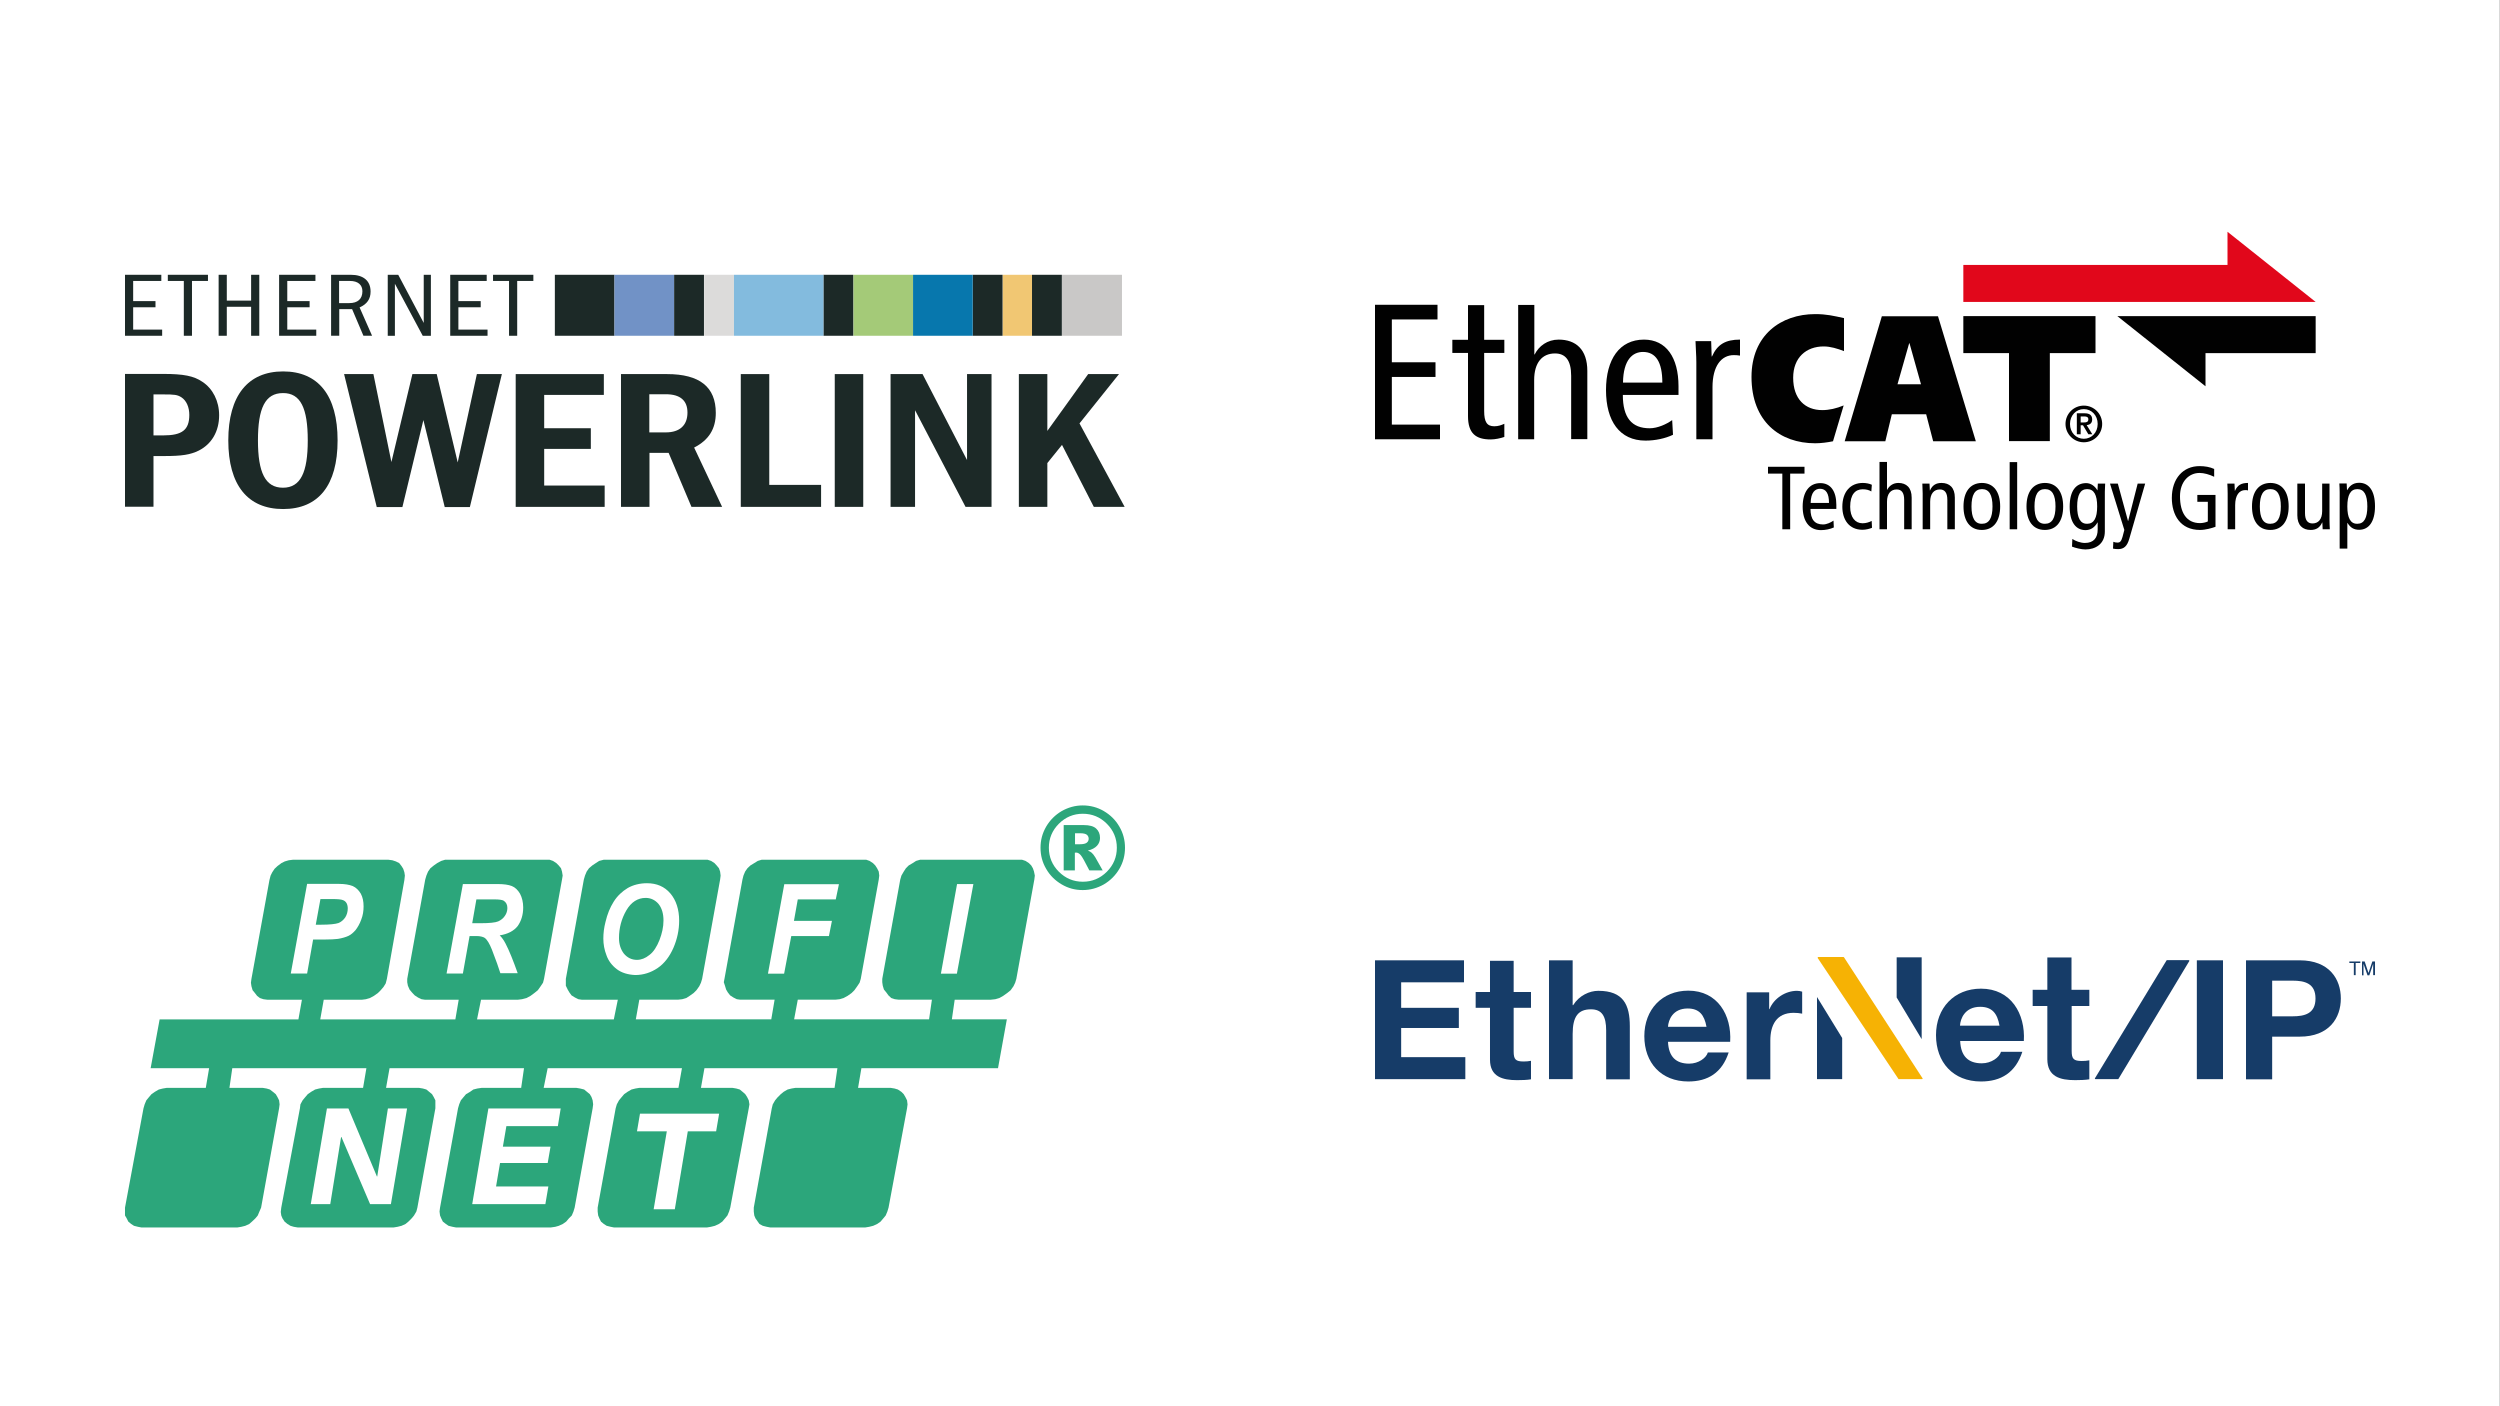 <?xml version="1.0" encoding="UTF-8"?><svg xmlns="http://www.w3.org/2000/svg" version="1.1" viewBox="0 0 3840 2160"><rect x="0" y="0" width="3840" height="2160" fill="#808080" stroke="none"/><!--Generator: Adobe Illustrator 28.7.4, SVG Export Plug-In . SVG Version: 1.2.0 Build 166)--><g><g id="_x38_6859" display="none"><rect x="2.39" y="1.35" width="1917.61" height="2160" fill="#8f98a1"/><rect x="1920" y="1.35" width="1920.3" height="2160" fill="#b3bac1"/></g><g id="Ebene_7"><rect x="-.46" y="0" width="3840" height="2160" fill="#fff"/></g><g id="Ebene_3"><polygon points="3252.22 485.55 3387.65 593.32 3387.65 542.38 3556.86 542.38 3556.86 485.55 3252.22 485.55" fill="#010101"/><polygon points="3556.86 463.79 3421.44 356.01 3421.44 406.95 3015.68 406.95 3015.68 463.79 3556.86 463.79" fill="#e1071b"/><polygon points="2737.66 812.97 2749.7 812.97 2749.7 727.47 2771.71 727.47 2771.71 716.97 2715.65 716.97 2715.65 727.47 2737.66 727.47 2737.66 812.97" fill="#010101"/><g><path d="M2781.18,772.52c.26-16.38,6.91-21.76,14.34-21.76,9.22,0,13.82,7.17,13.82,21.76h-28.16ZM2820.61,781.48v-6.14c0-20.74-8.7-33.28-24.58-33.28-17.41,0-27.14,14.08-27.14,36.1s9.73,36.1,28.16,36.1c6.91,0,14.08-1.54,19.71-4.1l-.51-10.5c-4.1,2.82-10.24,5.89-16.13,5.89-12.8,0-19.2-7.68-19.2-23.81h39.68v-.26Z" fill="#010101"/><path d="M2875.14,744.62c-3.58-1.79-8.96-2.82-13.82-2.82-19.46,0-31.49,14.08-31.49,36.61,0,19.71,10.24,35.33,30.98,35.33,5.12,0,11.26-1.54,14.59-3.07l-.51-10.5c-4.1,2.05-8.7,3.58-14.08,3.58-11.26,0-18.94-9.22-18.94-25.34,0-18.94,7.94-26.88,19.2-26.88,5.38,0,9.47,1.02,13.31,3.33l.77-10.24Z" fill="#010101"/><path d="M2886.91,812.97h11.52v-42.24c0-12.54,5.89-18.94,14.85-18.94,7.42,0,11.52,4.86,11.52,15.87v45.31h11.52v-48.64c0-15.36-8.19-22.53-20.48-22.53-8.19,0-14.08,4.61-17.15,10.5h-.26v-42.75h-11.52v103.42h0Z" fill="#010101"/><path d="M2953.22,812.97h11.52v-42.24c0-12.54,5.89-18.94,14.85-18.94,7.42,0,11.52,4.86,11.52,15.87v45.31h11.52v-48.64c0-15.36-8.19-22.53-20.48-22.53-8.19,0-14.08,3.33-17.66,11.52h-.26l-.51-10.5h-11.01c0,4.86.51,9.98.51,15.1v55.04Z" fill="#010101"/><path d="M3015.94,777.9c0,22.02,9.73,36.1,28.16,36.1s28.16-14.08,28.16-36.1-9.73-36.1-28.16-36.1c-18.43.26-28.16,14.08-28.16,36.1M3028.22,777.9c0-17.66,5.12-26.62,16.13-26.62s16.13,8.96,16.13,26.62-5.12,26.62-16.13,26.62c-11.01.26-16.13-8.96-16.13-26.62" fill="#010101"/></g><rect x="3086.85" y="709.8" width="11.52" height="103.17" fill="#010101"/><g><path d="M3112.7,777.9c0,22.02,9.73,36.1,28.16,36.1s28.16-14.08,28.16-36.1-9.73-36.1-28.16-36.1c-18.43.26-28.16,14.08-28.16,36.1M3124.99,777.9c0-17.66,5.12-26.62,16.13-26.62s16.13,8.96,16.13,26.62-5.12,26.62-16.13,26.62c-11.01.26-16.13-8.96-16.13-26.62" fill="#010101"/><path d="M3233.02,755.63c0-4.35.51-8.7.51-12.8h-11.26l-.51,10.24h-.26c-3.84-6.66-10.24-11.01-17.15-11.01-15.62,0-25.34,11.78-25.34,36.1s9.73,36.1,24.32,36.1c7.68,0,13.82-3.84,18.43-11.78h.26v11.01c0,12.03-5.63,20.48-19.71,20.48-6.4,0-14.34-2.82-19.2-6.14l-.51,11.78c5.12,2.05,14.59,4.35,20.48,4.35,15.36,0,29.95-8.19,29.95-27.65v-60.67ZM3190.53,777.9c0-17.66,4.86-26.62,15.36-26.62s15.36,8.96,15.36,26.62-4.86,26.62-15.36,26.62c-10.5.26-15.36-8.96-15.36-26.62" fill="#010101"/><path d="M3294.98,742.83h-11.52l-14.59,57.34h-.26l-15.62-57.34h-12.03l22.02,71.17-2.82,10.75c-2.05,7.42-4.35,8.7-7.68,8.7-2.56,0-4.61-.51-6.4-1.28l-.51,10.5c2.05.51,5.12.77,7.94.77,8.7,0,13.82-4.35,17.15-16.13l24.32-84.48Z" fill="#010101"/><path d="M3402.75,760.23h-27.65v10.5h16.13v30.21c-3.07,1.54-8.19,2.56-12.03,2.56-20.99,0-30.72-16.38-30.72-41.22,0-23.3,14.34-35.84,29.95-35.84,6.91,0,15.1,2.3,22.53,5.89v-12.03c-6.66-3.07-14.34-4.35-22.53-4.35-25.09,0-42.5,18.94-42.5,48.9,0,25.86,12.8,49.15,43.26,49.15,8.45,0,18.18-2.82,23.81-4.86v-48.9h-.26Z" fill="#010101"/><path d="M3421.7,812.97h11.52v-37.12c0-15.36,6.4-23.04,15.36-23.04,1.54,0,3.07,0,4.35.51v-11.52c-10.24,0-16.13,3.33-19.97,12.03h-.26l-.51-11.01h-11.01c.26,4.86.51,9.98.51,15.1v55.04Z" fill="#010101"/><path d="M3459.07,777.9c0,22.02,9.73,36.1,28.16,36.1s28.16-14.08,28.16-36.1-9.73-36.1-28.16-36.1c-18.43.26-28.16,14.08-28.16,36.1M3471.1,777.9c0-17.66,5.12-26.62,16.13-26.62s16.13,8.96,16.13,26.62-5.12,26.62-16.13,26.62c-11.01.26-16.13-8.96-16.13-26.62" fill="#010101"/><path d="M3578.37,742.83h-11.52v42.24c0,12.54-5.89,18.94-14.85,18.94-7.42,0-11.52-4.86-11.52-15.87v-45.31h-11.78v48.64c0,15.36,8.19,22.53,20.48,22.53,8.19,0,14.08-3.33,17.66-11.52h.26l.51,10.5h11.01c-.26-4.86-.51-9.98-.51-15.1v-55.04h.26Z" fill="#010101"/><path d="M3593.98,842.67h11.52v-39.42h.26c4.61,7.42,9.98,10.5,17.92,10.5,14.34,0,24.32-11.78,24.32-36.1s-9.73-36.1-24.32-36.1c-10.24,0-15.36,5.89-18.43,11.26h-.26l-.51-10.24h-11.26c.26,4.35.51,8.7.51,13.06v87.04h.26ZM3605.5,777.9c0-17.66,4.86-26.62,15.36-26.62s15.36,8.96,15.36,26.62-4.86,26.62-15.36,26.62c-10.5.26-15.36-8.96-15.36-26.62" fill="#010101"/><path d="M2798.85,629.93c11.01,0,21.76-2.56,33.02-7.17l-16.38,55.04c-8.7,1.79-18.43,3.07-27.39,3.07-54.27,0-97.79-33.54-97.79-101.89,0-64.26,45.31-96.51,97.79-96.51,17.41,0,27.65,2.56,44.29,6.14v50.69c-10.24-3.84-20.74-7.17-31.23-7.17-26.62,0-46.85,16.9-46.85,48.13,0,33.02,18.69,49.66,44.54,49.66" fill="#010101"/></g><path d="M2932.48,527.27h.51l17.66,62.98h-36.1l17.92-62.98ZM2833.41,677.8h62.46l9.98-41.47h52.74l10.75,41.47h65.54l-58.11-192h-86.27l-57.09,192Z" fill="#010101"/><path d="M2310.66,650.92c-4.61,2.05-9.22,3.84-15.36,3.84-11.26,0-15.62-6.4-15.62-23.55v-89.09h30.98v-20.22h-30.98v-53.25h-24.83v53.25h-24.06v20.22h24.06v97.02c0,26.62,12.03,35.84,34.82,35.84,6.91,0,15.1-1.79,20.99-3.84v-20.22Z" fill="#010101"/><polygon points="2112 674.73 2211.84 674.73 2211.84 652.2 2137.86 652.2 2137.86 578.99 2204.93 578.99 2204.93 556.46 2137.86 556.46 2137.86 490.67 2208 490.67 2208 468.14 2112 468.14 2112 674.73" fill="#010101"/><g><path d="M2331.65,674.73h24.83v-90.88c0-27.14,12.54-40.96,32-40.96,15.87,0,24.83,10.24,24.83,34.3v97.28h24.83v-104.7c0-33.02-17.66-48.13-44.03-48.13-17.41,0-30.46,9.98-36.86,22.78h-.51v-76.03h-24.83v206.34h-.26Z" fill="#010101"/><path d="M2492.93,587.69c.51-35.33,14.85-47.1,30.72-47.1,19.71,0,29.7,15.62,29.7,47.1h-60.42ZM2578.18,606.63v-13.31c0-44.29-18.94-71.68-52.99-71.68-37.63,0-58.37,30.21-58.37,77.57s20.74,77.57,60.67,77.57c15.1,0,30.46-3.33,42.24-8.96l-1.28-22.53c-8.45,6.14-22.27,12.54-34.56,12.54-27.65,0-41.22-16.38-41.22-51.2h85.5Z" fill="#010101"/><path d="M2605.57,674.73h24.83v-79.87c0-32.77,13.57-49.41,32.77-49.41,3.33,0,6.4.26,9.47.77v-24.58c-22.27,0-34.82,7.42-43.01,25.86h-.51l-.77-23.55h-24.06c.26,10.75,1.28,21.5,1.28,32.51v118.27Z" fill="#010101"/><path d="M3200.77,679.34c15.62,0,28.16-12.54,28.16-28.16s-12.54-28.16-28.16-28.16-28.16,12.54-28.16,28.16,12.8,28.16,28.16,28.16M3200.77,673.96c-11.78,0-21.25-9.47-21.25-22.78s9.47-22.78,21.25-22.78,21.25,9.47,21.25,22.78c0,13.31-9.47,22.78-21.25,22.78M3190.02,667.05h5.89v-13.82h3.58l8.19,13.82h6.14l-8.7-14.08c5.12-.51,8.45-3.07,8.45-8.7,0-6.66-4.1-9.47-11.78-9.47h-11.78v32.26h0ZM3195.9,639.66h5.38c3.07,0,6.4.51,6.4,4.35,0,4.35-3.07,4.86-6.66,4.86h-5.12v-9.22Z" fill="#010101"/></g><polygon points="3015.68 485.55 3218.69 485.55 3218.69 542.38 3148.54 542.38 3148.54 677.55 3085.82 677.55 3085.82 542.38 3015.68 542.38 3015.68 485.55" fill="#010101"/></g><g id="Ebene_4"><g><path d="M3071.23,1575.4c-3.33-18.94-11.52-28.93-29.7-28.93-23.55,0-30.46,18.43-30.98,28.93h60.67ZM3010.82,1598.95c1.02,23.55,12.54,34.3,33.28,34.3,14.85,0,26.88-9.22,29.44-17.66h32.77c-10.5,32-32.77,45.57-63.49,45.57-42.75,0-69.12-29.44-69.12-71.17s27.9-71.42,69.12-71.42c46.08,0,68.35,38.66,65.79,80.38h-97.79Z" fill="#163c68"/><path d="M3182.08,1520.36h27.14v24.83h-27.14v68.86c0,12.54,3.07,15.62,15.62,15.62,3.84,0,7.68-.26,11.52-1.02v29.18c-6.4,1.02-14.34,1.28-21.76,1.28-22.78,0-42.75-5.12-42.75-32.26v-81.66h-22.53v-24.83h22.53v-49.66h37.12v49.66h.26Z" fill="#163c68"/><path d="M2953.22,1656.55h0c0,.77-.51,1.02-1.02,1.02h-35.58c-.51,0-.77-.26-.77-.51l-123.9-185.6h0v-.51c0-.51.51-1.02.77-1.02h38.66c.51,0,.77.26,1.02.51l120.83,186.11h0Z" fill="#f6b204"/></g><polygon points="2951.68 1596.14 2951.68 1470.44 2913.28 1470.44 2913.28 1532.14 2951.68 1596.14" fill="#163c68"/><polygon points="2790.91 1531.37 2790.91 1657.58 2829.57 1657.58 2829.57 1594.35 2790.91 1531.37" fill="#163c68"/><polygon points="3608.58 1476.84 3608.58 1479.15 3615.49 1479.15 3615.49 1497.83 3618.3 1497.83 3618.3 1479.15 3625.47 1479.15 3625.47 1476.84 3608.58 1476.84" fill="#163c68"/><path d="M3628.03,1476.84h4.1l5.89,17.66,5.89-17.66h4.1v20.99h-2.82v-17.41l-5.89,17.66h-2.82l-6.14-17.66v17.66h-2.3v-21.25Z" fill="#163c68"/><polygon points="2112 1475.05 2248.7 1475.05 2248.7 1508.84 2152.19 1508.84 2152.19 1548.01 2240.77 1548.01 2240.77 1578.99 2152.19 1578.99 2152.19 1623.79 2250.75 1623.79 2250.75 1657.58 2112 1657.58 2112 1475.05" fill="#163c68"/><g><path d="M2324.99,1523.69h26.62v24.32h-26.62v67.07c0,12.29,3.07,15.36,15.36,15.36,3.84,0,7.42-.26,11.26-1.02v28.42c-6.14,1.02-14.08,1.28-21.25,1.28-22.27,0-41.73-5.12-41.73-31.49v-79.62h-22.02v-24.32h22.02v-47.87h36.35v47.87Z" fill="#163c68"/><path d="M2379.26,1475.05h36.35v68.86h.77c9.22-14.85,25.09-22.02,38.66-22.02,38.66,0,48.38,21.76,48.38,54.53v81.41h-36.35v-75.01c0-21.76-6.4-32.51-23.3-32.51-19.71,0-28.16,11.01-28.16,37.89v69.38h-36.35v-182.53Z" fill="#163c68"/><path d="M2621.18,1577.19c-3.33-18.43-11.26-28.16-28.93-28.16-23.04,0-29.7,17.92-30.21,28.16h59.14ZM2562.05,1600.23c1.02,23.04,12.29,33.54,32.51,33.54,14.59,0,26.37-8.96,28.67-17.15h32c-10.24,31.23-32,44.54-61.95,44.54-41.73,0-67.58-28.67-67.58-69.63s27.39-69.89,67.58-69.89c45.06,0,66.82,37.89,64.26,78.59h-95.49Z" fill="#163c68"/><path d="M2682.88,1524.2h34.56v25.86h.51c6.66-16.64,24.58-28.16,42.24-28.16,2.56,0,5.63.51,7.94,1.28v33.79c-3.33-.77-8.7-1.28-13.06-1.28-26.62,0-35.84,19.2-35.84,42.5v59.65h-36.35v-133.63Z" fill="#163c68"/></g><rect x="3374.34" y="1475.05" width="40.19" height="182.53" fill="#163c68"/><g><path d="M3490.05,1561.07h31.23c18.69,0,35.33-4.1,35.33-27.39s-16.64-27.39-35.33-27.39h-31.23v54.78ZM3449.86,1475.05h82.43c45.57,0,63.23,28.93,63.23,58.62s-17.66,58.62-63.23,58.62h-42.24v65.54h-40.19v-182.78Z" fill="#163c68"/><path d="M3217.66,1656.55h0c0,.77.51,1.02,1.02,1.02h34.56c.51,0,.77-.26.77-.51l108.8-180.99h0v-.51c0-.51-.51-.77-.77-.77h-33.54c-.51,0-.77.26-.77.51l-110.08,181.25h0Z" fill="#163c68"/></g></g><g id="Ebene_6"><g><path d="M336.59,637.81c0-21.75-9.72-40.95-25.85-51.44-13.05-8.96-28.92-12.03-59.88-12.03h-58.86v203.96h43.76v-77.8h15.87c28.15,0,40.69-2.05,53.74-8.44,19.71-9.98,31.22-29.43,31.22-54.25M290.78,637.29c0,23.03-11,31.48-39.92,31.48h-15.1v-62.95h15.1c17.15,0,21.5.51,27.64,4.35,7.93,5.12,12.28,15.35,12.28,27.13" fill="#1c2927" fill-rule="evenodd"/><path d="M518.54,676.45c0-69.1-29.69-105.95-83.68-105.95s-84.19,37.11-84.19,105.95,29.94,105.43,84.19,105.43,83.68-36.34,83.68-105.43M472.73,676.45c0,49.13-11,72.68-38.13,72.68s-38.39-23.29-38.39-72.68,11-72.68,38.39-72.68c27.13-.26,38.13,23.29,38.13,72.68" fill="#1c2927" fill-rule="evenodd"/><polygon points="770.87 574.6 732.48 574.6 703.05 710.23 670.81 574.6 633.44 574.6 601.2 709.72 573.56 574.6 528.52 574.6 578.68 778.81 618.09 778.81 650.33 645.23 683.09 778.81 721.73 778.81 770.87 574.6" fill="#1c2927"/><polygon points="928.76 778.56 928.76 745.8 835.87 745.8 835.87 689.5 907.52 689.5 907.52 657.77 835.87 657.77 835.87 606.58 927.49 606.58 927.49 574.6 792.11 574.6 792.11 778.56 928.76 778.56" fill="#1c2927"/><path d="M1109.18,778.56l-42.99-91.1c22.52-11.52,33.27-28.66,33.27-53.23,0-39.67-24.57-59.63-74.98-59.63h-70.63v203.96h43.76v-82.91h29.43l35.06,82.91h47.09ZM1055.95,633.71c0,19.45-11.77,30.45-33.27,30.45h-25.34v-58.6h25.34c22.26,0,33.27,9.72,33.27,28.15" fill="#1c2927" fill-rule="evenodd"/><polygon points="1261.19 778.56 1261.19 744.78 1181.6 744.78 1181.6 574.6 1137.84 574.6 1137.84 778.56 1261.19 778.56" fill="#1c2927"/><rect x="1282.18" y="574.6" width="43.76" height="203.96" fill="#1c2927"/><polygon points="1522.99 778.56 1522.99 574.6 1485.37 574.6 1485.37 706.65 1417.04 574.6 1367.91 574.6 1367.91 778.56 1405.52 778.56 1405.52 630.13 1483.07 778.56 1522.99 778.56" fill="#1c2927"/><path d="M1727.46,778.56l-69.35-128.21,60.65-75.75h-47.34s-62.7,87.52-62.7,87.27v-87.27h-43.76v203.96h43.76v-67.3l22.52-27.89,48.88,95.2h47.34Z" fill="#1c2927"/><rect x="852.25" y="422.07" width="91.62" height="93.66" fill="#1c2927"/><rect x="943.86" y="422.07" width="91.62" height="93.66" fill="#7192c6"/><rect x="1081.54" y="422.07" width="45.81" height="93.66" fill="#dcdbda"/><rect x="1310.84" y="422.07" width="91.62" height="93.66" fill="#a4ca78"/><rect x="1539.88" y="422.07" width="45.3" height="93.66" fill="#f1c773"/><rect x="1630.98" y="422.07" width="92.38" height="93.66" fill="#c9c8c7"/><polygon points="192 422.07 192 515.74 249.07 515.74 249.07 506.27 204.54 506.27 204.54 471.98 238.83 471.98 238.83 462.51 204.54 462.51 204.54 431.54 247.79 431.54 247.79 422.07 192 422.07" fill="#1c2927"/><polygon points="257.77 422.07 257.77 431.54 282.34 431.54 282.34 515.74 294.88 515.74 294.88 431.54 319.44 431.54 319.44 422.07 257.77 422.07" fill="#1c2927"/><polygon points="335.82 422.07 335.82 515.74 348.36 515.74 348.36 471.21 385.72 471.21 385.72 515.74 398.26 515.74 398.26 422.07 385.72 422.07 385.72 461.74 348.36 461.74 348.36 422.07 335.82 422.07" fill="#1c2927"/><polygon points="428.72 422.07 428.72 515.74 485.78 515.74 485.78 506.27 441.26 506.27 441.26 471.98 475.55 471.98 475.55 462.51 441.26 462.51 441.26 431.54 484.51 431.54 484.51 422.07 428.72 422.07" fill="#1c2927"/><path d="M508.56,422.07v93.66h12.54v-40.95h19.71l17.4,40.95h13.31l-19.19-43.5c11.52-5.12,16.89-13.05,16.89-24.31,0-16.63-11-25.85-30.45-25.85h-30.2ZM520.84,431.54h16.63c12.28,0,19.19,5.89,19.19,15.87,0,11.77-7.17,18.17-20.22,18.17h-15.61v-34.04Z" fill="#1c2927" fill-rule="evenodd"/><polygon points="595.57 422.07 595.57 515.74 606.57 515.74 606.57 435.89 649.31 515.74 661.85 515.74 661.85 422.07 650.85 422.07 650.85 496.03 611.69 422.07 595.57 422.07" fill="#1c2927"/><polygon points="691.54 422.07 691.54 515.74 748.86 515.74 748.86 506.27 704.08 506.27 704.08 471.98 738.37 471.98 738.37 462.51 704.08 462.51 704.08 431.54 747.58 431.54 747.58 422.07 691.54 422.07" fill="#1c2927"/><polygon points="757.3 422.07 757.3 431.54 781.87 431.54 781.87 515.74 794.41 515.74 794.41 431.54 819.24 431.54 819.24 422.07 757.3 422.07" fill="#1c2927"/><rect x="1035.48" y="422.07" width="45.81" height="93.66" fill="#1c2927"/><rect x="1264.77" y="422.07" width="45.81" height="93.66" fill="#1c2927"/><rect x="1127.35" y="422.07" width="137.42" height="93.66" fill="#83bbde"/><rect x="1494.07" y="422.07" width="45.81" height="93.66" fill="#1c2927"/><rect x="1402.45" y="422.07" width="91.62" height="93.66" fill="#0777ad"/><rect x="1585.17" y="422.07" width="45.81" height="93.66" fill="#1c2927"/></g></g><g id="Ebene_5"><rect x="681.82" y="1346.15" width="126.17" height="164.04" fill="#fff"/><rect x="921.36" y="1344.87" width="126.17" height="164.04" fill="#fff"/><rect x="1169.59" y="1344.87" width="126.17" height="164.04" fill="#fff"/><rect x="1402.73" y="1344.87" width="126.17" height="164.04" fill="#fff"/><rect x="437.17" y="1344.87" width="126.17" height="164.04" fill="#fff"/><rect x="474.27" y="1693.17" width="159.95" height="164.04" fill="#fff"/><rect x="715.6" y="1690.87" width="153.29" height="164.04" fill="#fff"/><rect x="960" y="1698.8" width="153.29" height="164.04" fill="#fff"/><g><path d="M530.32,1409.1c2.56-4.09,3.84-8.7,3.84-13.82,0-3.07-.77-6.14-1.79-7.93-1.28-2.3-3.33-4.09-5.89-4.86-2.3-1.02-7.93-1.54-16.12-1.54h-18.17l-7.17,39.41h7.93c13.31,0,22.52-1.02,26.87-2.56,4.35-1.79,7.93-4.86,10.49-8.7" fill="#2ca67b"/><path d="M775.49,1406.8c2.56-3.58,3.84-7.93,3.84-12.03,0-5.12-1.79-8.7-5.63-11.26-2.05-1.28-6.91-2.05-14.33-2.05h-27.64l-6.4,36.6h13.05c13.56,0,22.78-1.02,26.87-2.82,4.09-1.79,7.93-4.86,10.24-8.45" fill="#2ca67b"/><path d="M1588.27,1338.73l-1.79-5.12-2.56-4.35-3.58-3.58-5.12-3.33-5.37-1.79h-156.62l-6.14,1.79-5.12,3.33-6.14,3.58-4.35,4.35-3.33,5.12-3.58,6.14-1.79,6.14-27.64,152.53v5.12l.77,5.37,1.79,5.89,3.58,4.35,3.33,4.61,4.35,4.09,5.37,1.79,6.14.77h50.93l-4.35,30.2h-207.29l5.63-30.2h57.58l6.91-.77,5.89-1.79,6.14-3.33,6.14-4.35,4.35-4.35,4.35-6.14,3.58-5.37,1.79-5.89,27.64-152.53.77-6.14-.77-6.14-2.56-5.12-2.82-4.35-3.58-3.58-5.12-3.33-5.12-1.79h-160.71l-5.89,1.79-5.37,3.33-5.89,3.58-4.61,4.35-3.58,5.12-2.56,6.14-1.54,6.14-27.64,152.53-1.02,5.12,1.79,5.37,1.79,5.89,2.56,4.35,3.58,4.61,5.12,3.33,5.12,2.56,5.37.77h52.72l-5.12,30.2h-208.06l5.37-30.2h59.12l6.91-.77,6.14-1.79,5.12-3.33,6.14-4.35,4.35-4.35,4.35-6.14,2.56-5.37,1.79-5.89,27.64-152.53.77-6.14-.77-6.14-1.79-5.12-3.58-4.35-3.33-3.58-5.12-3.33-5.37-1.79h-159.69l-6.91,1.79-5.12,3.33-5.37,3.58-5.12,4.35-3.58,5.12-2.56,6.14-1.79,6.14-27.64,152.53v10.49l2.82,5.89,2.56,4.35,3.33,4.61,5.37,3.33,5.12,2.56,5.12.77h55.53l-6.14,30.2h-210.11l6.14-30.2h56.81l6.14-.77,6.91-1.79,6.14-3.33,5.89-4.35,5.37-4.35,4.35-6.14,3.58-5.37,1.54-5.89,27.64-152.53,1.02-6.14-1.02-6.14-1.54-5.12-3.58-4.35-3.58-3.58-5.12-3.33-5.12-1.79h-160.71l-5.89,1.79-6.14,3.33-5.12,3.58-5.37,4.35-3.58,5.12-2.56,6.14-1.79,6.14-27.64,152.53v5.12l1.02,5.37,2.56,5.89,3.58,4.35,4.35,4.61,5.12,3.33,5.37,2.56,5.12.77h51.95l-5.12,30.2h-207.55l5.37-30.2h58.86l5.89-.77,6.14-1.79,6.14-3.33,6.14-4.35,4.35-4.35,4.35-5.12,3.33-5.37,1.79-6.91,26.87-151.76.77-6.91-.77-5.12-1.79-5.37-2.56-4.09-3.58-4.61-5.12-2.56-5.37-1.79-5.89-.77h-147.15l-6.14.77-6.14,1.79-5.12,2.56-6.14,4.61-4.35,4.09-3.58,5.37-2.56,5.12-1.79,6.91-27.64,151.76-.77,5.89.77,5.37,1.79,6.14,3.58,4.35,3.33,4.35,4.35,3.33,5.37,1.79,5.89.77h53.23l-5.37,30.2h-213.18l-13.82,74.98h89.83l-5.12,30.2h-59.88l-6.14,1.02-6.14,1.54-6.14,3.58-5.12,3.58-4.35,5.12-3.58,4.35-2.56,6.14-1.79,6.14-28.41,152.53v12.03l2.56,4.35,2.56,5.12,4.35,3.58,4.35,2.82,6.14,1.54,5.37,1.02h147.15l6.14-1.02,6.14-1.54,6.14-2.82,4.09-3.58,5.37-5.12,3.58-4.35,2.56-6.14,2.56-5.89,27.64-152.53.77-6.14-.77-6.14-2.56-5.12-2.56-4.35-4.35-3.58-4.61-3.58-5.12-1.54-6.14-1.02h-50.93l4.35-30.2h206.01l-5.12,30.2h-61.42l-6.14,1.02-6.14,1.54-6.14,3.58-5.12,3.58-4.35,5.12-3.58,4.35-3.33,6.14-.77,6.14-28.66,152.53-.77,6.65.77,5.37,1.79,4.35,3.33,5.12,4.35,3.58,4.61,2.82,5.12,1.54,6.14,1.02h147.15l6.14-1.02,6.14-1.54,6.14-2.82,4.35-3.58,5.12-5.12,3.58-4.35,3.58-6.14,1.54-5.89,27.64-152.53v-12.28l-2.56-5.12-2.56-4.35-4.35-3.58-4.35-3.58-5.37-1.54-6.14-1.02h-50.42l5.37-30.2h206.52l-4.35,30.2h-60.4l-6.91,1.02-6.14,1.54-5.12,3.58-6.14,3.58-4.35,5.12-3.58,4.35-2.56,6.14-1.79,6.14-27.64,152.53-.77,5.89.77,6.14,1.79,4.35,2.56,5.12,4.61,3.58,4.09,2.82,6.14,1.54,5.37,1.02h145.62l6.91-1.02,5.37-1.54,6.14-2.82,5.12-3.58,4.35-5.12,4.35-4.35,2.56-6.14,1.79-5.89,27.64-152.53.77-6.14-.77-6.14-1.79-5.12-2.56-4.35-4.35-3.58-4.35-3.58-6.14-1.54-6.14-1.02h-49.9l6.14-30.2h206.27l-5.37,30.2h-59.88l-6.14,1.02-6.14,1.54-6.14,3.58-5.12,3.58-4.35,5.12-3.58,4.35-3.33,6.14-1.79,6.14-27.64,152.53v5.89l.77,6.14,1.79,4.35,2.56,5.12,4.35,3.58,4.35,2.82,6.14,1.54,5.12,1.02h142.8l6.14-1.02,6.14-1.54,6.14-2.82,5.12-3.58,4.35-5.12,3.58-4.35,2.56-6.14,1.79-5.89,28.41-152.53,1.02-6.14-1.02-6.14-2.56-5.12-2.82-4.35-4.09-3.58-4.35-3.58-5.37-1.54-6.14-1.02h-48.11l5.37-30.2h204.22l-4.35,30.2h-59.88l-6.14,1.02-6.14,1.54-6.14,3.58-4.35,3.58-5.12,5.12-3.58,4.35-3.58,6.14-1.54,6.14-27.64,152.53v5.89l.77,6.14,1.79,4.35,3.58,5.12,2.56,3.58,5.12,2.82,6.14,1.54,5.37,1.02h145.87l6.14-1.02,6.14-1.54,6.14-2.82,5.12-3.58,4.35-5.12,3.58-4.35,2.56-6.14,1.79-5.89,28.41-152.53.77-6.14-.77-6.14-2.56-5.12-2.56-4.35-3.58-3.58-5.37-3.58-5.12-1.54-6.14-1.02h-49.9l5.12-30.2h209.85l13.56-74.98h-84.45l4.35-30.2h55.53l6.91-.77,6.14-1.79,5.89-3.33,6.14-4.35,5.37-4.35,4.35-6.14,2.56-5.37,1.79-5.89,27.64-152.53.77-6.14-1.28-6.14ZM471.71,1495.35h-25.08l25.08-137.68h49.39c8.45,0,15.61,1.28,20.73,3.33,5.12,2.3,9.21,6.4,12.28,11.52,3.07,5.63,4.35,12.03,4.35,19.71,0,6.91-1.02,13.82-3.58,20.22-2.3,6.65-5.63,12.03-8.7,16.12-3.58,4.09-7.17,7.17-11,8.96s-9.72,3.58-16.12,4.61c-3.84.51-11.26,1.02-22.26,1.02h-15.87l-9.21,52.21ZM595.83,1702.64h29.43l-24.82,146.9h-31.99l-44.02-103.13h-.51l-16.63,103.13h-29.94l24.82-146.9h33.01l43.76,104.41h.51l16.38-104.41ZM721.23,1438.02l-10.24,57.32h-25.08l25.08-137.43h53.74c8.96,0,16.38,1.02,21.5,3.07s9.21,6.14,12.54,11.77c3.07,5.89,4.86,13.05,4.86,20.99,0,11.52-3.07,20.99-8.45,28.66-6.14,7.68-15.1,12.28-27.64,14.33,3.33,3.07,6.4,7.68,8.96,12.54,5.63,10.75,11.77,26.1,18.68,45.55h-26.62c-2.3-7.68-6.65-19.71-13.05-36.34-3.58-8.96-7.17-15.1-11-17.91-2.3-1.54-6.91-2.82-12.8-2.82h-10.49v.26ZM861.22,1702.64l-4.35,27.13h-79.08l-5.37,31.48h73.19l-4.35,25.08h-73.19l-6.14,36.08h80.36l-4.61,27.13h-112.35l24.82-146.9h111.07ZM947.46,1488.69c-7.42-5.63-13.05-13.05-15.87-21.24-3.33-8.45-4.86-17.15-4.86-25.85v-.26c0-7.93,1.02-16.38,3.33-25.34,2.82-12.03,6.91-22.01,12.54-30.97,5.63-8.96,13.05-15.87,21.5-20.98,8.45-4.86,18.68-7.42,29.69-7.42,14.84,0,26.87,5.12,35.83,15.61,8.96,10.49,13.56,24.82,13.56,41.97,0,14.33-3.07,28.41-8.7,41.46-5.89,13.56-14.08,24.31-24.31,31.22-10.24,6.91-21.75,10.75-34.55,10.75-11-.51-20.73-3.33-28.15-8.96M1104.59,1710.57l-4.61,27.13h-43.51l-19.96,119.77h-32.5l20.22-119.77h-45.81l4.61-27.13h121.56ZM1204.4,1495.6h-24.82l25.08-137.43h83.94l-4.86,23.29h-58.35l-5.89,33.01h58.35l-4.61,23.29h-57.84l-11,57.84ZM1469.78,1495.6h-24.57l24.82-137.68h25.08l-25.34,137.68Z" fill="#2ca67b"/><path d="M1019.12,1413.97c0-10.75-2.56-19.19-7.68-25.59-5.12-5.89-11.77-9.21-19.71-9.21-12.03,0-22.26,6.4-29.69,19.19s-11.26,27.13-11.26,42.48c0,9.47,2.56,17.4,7.42,23.8,5.12,6.14,11.77,9.72,20.22,9.72,6.4,0,13.05-2.56,18.94-7.42,6.4-4.61,11.52-12.8,15.61-23.03,3.84-9.98,6.14-19.96,6.14-29.94" fill="#2ca67b"/><path d="M1723.14,1300.6c0,32.5-26.36,58.6-58.6,58.6s-58.6-26.36-58.6-58.6,26.36-58.6,58.6-58.6,58.6,26.36,58.6,58.6" fill="#fff"/><path d="M1728,1302.13c0,11.52-2.81,22.52-8.7,32.5-5.89,9.98-13.82,17.91-23.8,23.8-9.98,5.63-20.73,8.7-32.5,8.7s-22.26-2.82-32.25-8.7c-9.98-5.89-17.91-13.56-23.8-23.8-5.89-9.98-8.7-20.73-8.7-32.5s2.81-22.26,8.7-32.5c5.89-9.98,13.82-17.91,23.8-23.8,9.98-5.63,20.73-8.7,32.25-8.7s22.52,2.82,32.5,8.7c9.98,5.89,17.91,13.56,23.8,23.8,5.89,9.98,8.7,20.98,8.7,32.5M1715.46,1302.13c0-14.33-5.12-26.62-15.35-36.85-10.24-10.24-22.52-15.35-36.85-15.35s-26.62,5.12-36.85,15.35c-10.24,10.24-15.35,22.52-15.35,36.85s5.12,26.62,15.35,36.85c10.24,10.24,22.52,15.35,36.85,15.35s26.62-5.12,36.85-15.35,15.35-22.52,15.35-36.85M1633.82,1267.33h30.97c8.7,0,15.1,1.79,18.94,5.37,3.84,3.58,5.89,8.19,5.89,14.33,0,4.61-1.54,8.7-4.61,12.03s-7.68,5.89-14.08,7.42c2.56,1.02,4.61,2.05,5.89,3.33,1.79,1.54,3.58,3.84,5.63,7.17,0,.26,3.84,6.91,11.26,19.96h-20.47c-6.65-13.05-11-20.98-13.31-23.54s-4.61-3.84-6.91-3.84c-.51,0-1.28,0-2.05.26v27.13h-17.15v-69.61ZM1651.23,1296.76h7.42c4.86,0,8.45-.77,10.49-2.3,2.05-1.54,3.07-3.58,3.07-6.14s-1.02-4.61-2.81-6.14c-2.05-1.54-5.37-2.3-9.98-2.3h-8.19v16.89Z" fill="#2ca67b"/></g></g></g></svg>
